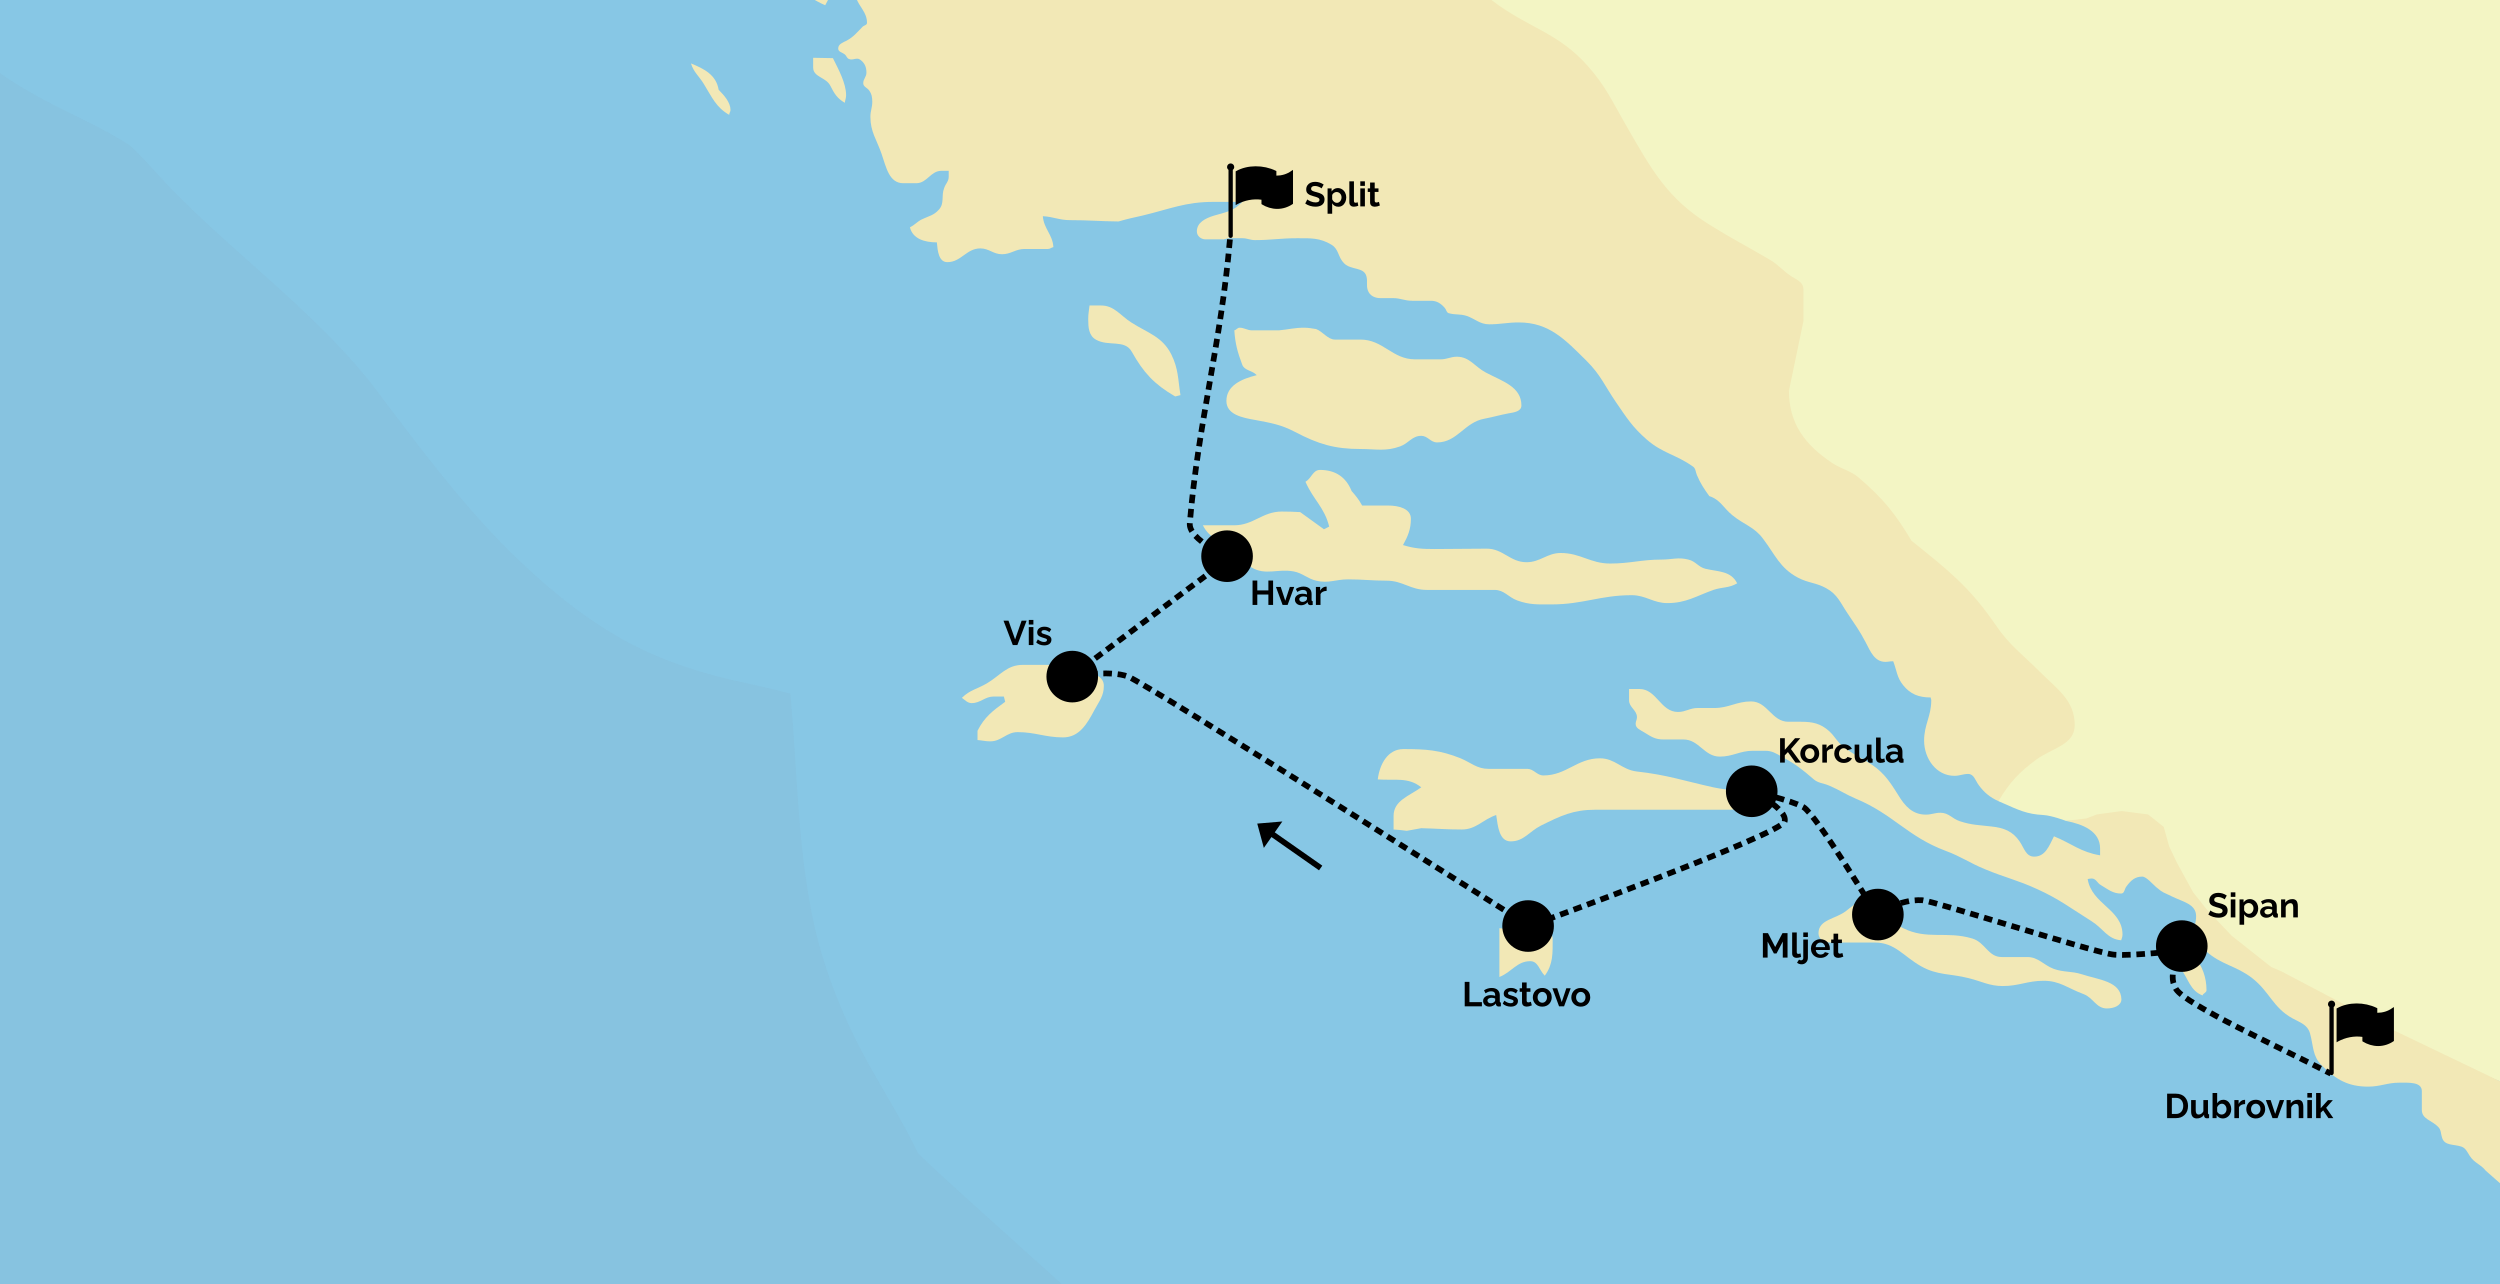 <?xml version="1.0" encoding="utf-8"?>
<svg xmlns="http://www.w3.org/2000/svg" width="872" height="448" viewBox="0 0 872 448" fill="none">
<rect x="0" y="0" width="872" height="448" fill="#808080" stroke="none"/>
<g clip-path="url(#clip0)">
<rect width="872" height="448" fill="white"/>
<path d="M-388 -301H873V517H-388V-301Z" fill="#87C7E5"/>
<path opacity="0.3" d="M320.148 402.078C315.157 391.697 308.985 381.907 303.337 371.789C294.735 356.415 287.709 339.464 283.9 322.184C278.121 295.772 278.121 268.703 275.692 241.962C268.797 240.057 261.639 238.677 254.678 237.034C240.954 233.815 227.361 229.019 215.147 221.857C201.489 213.907 189.012 203.395 177.783 192.291C159.725 174.355 144.621 153.724 129.255 133.422C116.45 117.457 101.084 103.922 85.85 90.322C77.838 83.226 69.893 76.064 62.341 68.508C56.562 62.792 51.375 56.419 45.465 50.835C36.928 45.25 27.538 41.111 18.41 36.446C5.146 29.679 -8.25 21.006 -17.706 9.377C-21.778 4.318 -26.374 -1.07 -29.526 -6.917C-33.007 -13.422 -35.633 -20.452 -38.194 -27.416C-40.69 -34.118 -42.594 -41.017 -44.236 -47.981C-47.191 -60.268 -49.489 -72.685 -53.626 -84.577C-55.333 -87.994 -57.238 -91.345 -59.405 -94.564C-68.467 -105.011 -79.105 -114.012 -89.02 -123.67C-94.668 -129.123 -100.052 -134.839 -104.912 -141.015C-110.756 -148.44 -115.944 -156.258 -121.394 -163.88C-129.208 -173.144 -138.007 -181.422 -146.15 -190.292C-159.94 -205.272 -171.826 -221.698 -176.357 -242C-180.1 -258.819 -180.428 -275.376 -178.195 -292.327C-177.801 -295.218 -177.407 -298.109 -176.948 -301H-388V517H446.451C445.794 514.766 320.87 404.246 320.148 402.078Z" fill="#88B9D3"/>
<path d="M698.636 280.135C698.439 280.069 697.062 279.453 697.062 279.453L672.89 222.52L363.526 -130.202L319.023 -301H873V377.613L790.618 343.584L742.873 286.377L720.607 286.324C720.607 286.324 715.775 284.471 712.689 284.274C706.976 284.011 703.89 282.435 698.636 280.135Z" fill="#F3F5C4"/>
<path d="M539.73 325.141C533.163 325.141 529.552 324.221 522.985 323.761V340.778C527.319 339.07 529.092 335.259 533.754 335.259C536.512 335.259 536.841 338.347 538.811 340.318C541.766 336.31 541.569 332.5 541.569 327.441C541.569 326.258 540.846 325.141 539.73 325.141Z" fill="#F2E8B6"/>
<path d="M497.638 205.76H521.278C524.692 205.76 526.005 208.257 529.223 209.44C533.557 211.016 536.446 210.819 541.174 210.819C552.206 210.819 558.182 207.6 569.148 207.6C574.073 207.6 576.634 210.359 581.559 210.359C588.126 210.359 591.541 207.928 597.648 205.76C600.734 204.709 603.032 205.169 605.922 203.461C603.755 199.124 599.486 199.453 594.89 198.402C592.394 197.81 591.475 195.774 588.914 195.182C585.368 194.262 583.201 195.182 579.524 195.182C572.497 195.182 568.623 196.562 561.597 196.562C554.702 196.562 551.287 192.883 544.392 192.883C539.598 192.883 537.3 196.102 532.441 196.102C526.728 196.102 524.298 191.371 518.585 191.371C511.493 191.371 507.553 191.503 500.461 191.503C496.127 191.503 493.435 191.371 489.364 190.123C491.071 187.035 492.122 184.604 492.122 180.925C492.122 177.377 487.788 176.326 484.176 176.326H475.114C473.998 174.289 472.947 172.975 471.437 171.267C469.467 166.339 465.724 163.908 460.405 163.908C457.909 163.908 457.515 166.799 455.348 168.047C458.106 174.355 461.981 176.983 463.622 183.684L461.784 184.604L453.51 178.625C451.014 178.494 449.635 178.428 447.074 178.428C440.311 178.428 437.224 183.224 430.461 183.224H419.56C421.99 188.021 425.864 188.612 430.132 191.503C433.022 193.474 433.547 196.233 436.568 197.942C441.493 200.833 445.63 198.27 451.277 199.321C454.363 199.913 456.005 201.818 459.091 202.541C463.36 203.592 465.855 202.081 470.189 202.081C475.442 202.081 478.463 202.541 483.716 202.541C489.232 202.541 491.99 205.76 497.638 205.76Z" fill="#F2E8B6"/>
<path d="M427.769 139.861C427.769 144.592 433.285 145.708 437.881 146.497C443.397 147.548 446.746 148.074 451.671 150.636C459.814 154.907 465.461 156.615 474.589 156.615C479.974 156.615 483.322 157.535 488.379 155.695C491.334 154.644 492.516 152.016 495.733 152.016C498.032 152.016 498.951 154.315 501.249 154.315C508.341 154.315 510.771 147.285 517.797 146.037C520.884 145.446 522.985 144.789 526.071 144.197C528.041 143.869 530.668 143.54 530.668 141.438C530.668 134.868 524.101 133.028 518.257 129.94C514.383 127.903 512.61 124.421 508.144 124.421C505.977 124.421 504.73 125.341 502.497 125.341H493.566C485.621 125.341 482.469 118.442 474.523 118.442H465.592C463.163 118.442 461.258 115.551 459.026 114.763C457.45 114.566 456.531 114.303 454.889 114.303C451.474 114.303 449.636 114.894 446.155 115.223H436.634C435.058 115.223 434.007 114.303 432.365 114.303C431.577 114.303 431.249 115.091 430.527 115.223C430.855 119.953 431.643 122.779 433.285 127.181C434.073 129.349 436.831 129.152 438.341 130.86C433.022 132.174 427.769 134.473 427.769 139.861Z" fill="#F2E8B6"/>
<path d="M570.922 269.097C565.668 268.506 563.37 264.498 558.051 264.498C550.04 264.498 546.362 270.477 538.351 270.477C536.053 270.477 535.002 268.177 532.704 268.177H519.176C515.171 268.177 513.069 266.009 509.458 264.498C502.234 261.607 497.441 261.279 489.495 261.279C484.11 261.279 481.221 266.469 480.564 271.857C486.54 272.317 491.137 270.937 495.733 274.616C491.465 277.704 486.08 279.215 486.08 284.603V289.333C487.919 289.465 488.838 289.53 490.677 289.793L495.733 288.873C501.249 289.005 504.336 289.333 509.852 289.333C514.908 289.333 517.075 285.917 521.869 284.274C522.46 288.282 522.919 293.473 526.925 293.473C531.522 293.473 533.36 290.056 537.497 287.954C544.392 284.537 548.726 282.435 556.409 282.435H603.426C606.775 282.435 608.614 280.923 611.832 280.135L612.291 278.295C607.235 275.339 603.361 275.864 597.582 274.616C587.207 272.316 581.494 270.28 570.922 269.097Z" fill="#F2E8B6"/>
<path d="M833.705 358.78L795.749 338.807L792.203 337.296L778.413 326.389L769.745 317.257L764.952 311.212L759.37 301.028L756.612 295.246L754.708 288.413L749.258 284.077L740.064 282.895L731.331 284.077L727.785 285.457L720.607 286.324C726.583 287.507 732.513 289.925 732.513 295.969V298.334C725.749 297.218 722.663 294.261 716.424 291.699C714.717 295.115 713.404 298.794 709.529 298.794C706.64 298.794 706.049 295.838 704.473 293.538C702.043 289.925 698.957 288.742 694.623 288.282C690.289 287.756 687.794 287.822 683.591 286.442C680.833 285.523 679.717 283.486 676.827 283.486C674.857 283.486 673.741 284.143 671.771 284.143C667.109 284.143 664.482 281.252 662.052 277.244C658.703 271.857 656.471 268.703 651.02 265.549C647.868 263.709 645.898 262.724 643.009 260.49C640.711 258.716 640.12 256.942 637.953 254.971C634.998 252.343 632.24 251.752 628.234 251.752H623.769C617.99 251.752 616.545 244.656 610.767 244.656C605.71 244.656 603.018 246.955 597.962 246.955H592.117C589.425 246.955 587.98 248.335 585.288 248.335C579.181 248.335 577.868 240.32 571.827 240.32H568.215V244.262C568.215 246.758 570.973 247.678 570.973 250.175C570.973 251.095 570.513 251.555 570.513 252.474C570.513 254.051 572.089 254.577 573.468 255.431C575.898 256.942 577.343 257.928 580.166 257.928H587.192C592.643 257.928 594.416 263.907 599.866 263.907C604.463 263.907 606.827 261.87 611.423 261.87H615.692C618.121 261.87 619.435 262.79 621.47 263.907C626.067 266.403 628.497 268.243 632.502 271.725C634.21 273.236 635.917 273.105 638.018 274.025C641.761 275.602 643.666 277.047 647.409 278.624C660.345 284.011 665.401 291.83 678.6 296.758C684.116 298.794 686.94 300.963 692.39 303.196C699.351 306.087 703.619 306.941 710.514 310.095C718.329 313.643 722.203 316.731 729.558 321.33C733.563 323.827 735.139 327.638 739.867 327.966C740.064 327.309 740.327 326.783 740.327 325.995C740.327 317.125 729.623 315.483 728.179 306.613C728.704 306.547 729.032 306.416 729.558 306.416C731.134 306.416 731.462 307.993 732.775 308.715C735.336 310.227 736.912 311.672 739.867 311.672C741.049 311.672 740.984 310.095 741.706 309.175C743.216 307.139 744.661 305.759 747.222 305.759C748.667 305.759 750.965 308.518 752.081 309.438C754.642 311.606 754.511 311.146 757.532 312.658C761.34 314.563 766.003 315.286 766.003 319.556C766.003 321.724 765.346 322.973 765.346 325.207C765.346 328.229 767.316 329.543 769.483 331.777C774.802 336.573 779.858 336.77 785.571 341.172C791.678 345.969 792.794 351.422 799.558 355.167C802.316 356.678 804.877 357.401 805.731 360.423C806.978 364.891 806.519 368.373 809.868 371.658C814.858 376.651 819.127 379.017 826.022 379.017C830.29 379.017 832.654 377.637 836.922 377.637C840.206 377.637 844.737 377.308 844.737 380.593V387.164C844.737 390.383 848.283 390.777 850.45 393.077C851.566 394.194 851.303 395.508 851.829 396.953C852.748 399.647 855.769 399.056 858.461 399.91C860.037 400.436 860.497 401.684 861.416 403.129C863.189 405.823 865.028 405.873 867.063 408.37L873 413.605V377.613L833.705 358.78Z" fill="#F2E8B6"/>
<path d="M426.587 83.555L428.425 83.094H433.416C435.058 83.094 436.043 83.752 437.75 83.752C443.397 83.752 446.615 83.094 452.328 83.094C457.122 83.094 460.405 82.897 464.476 85.394C467.037 86.971 466.643 89.665 468.81 91.833C471.306 94.33 475.771 93.016 476.625 96.432C477.084 98.206 476.493 99.454 477.084 101.228C477.741 103.134 479.514 103.988 481.484 103.988H485.949C488.51 103.988 489.889 104.908 492.516 104.908H499.083C501.184 104.908 502.563 105.827 503.942 107.404C504.533 108.061 504.467 108.981 505.321 109.244C507.685 109.901 509.195 109.441 511.494 110.164C514.58 111.215 516.156 113.12 519.439 113.12C523.445 113.12 525.743 112.463 529.749 112.463C540.387 112.463 545.903 118.442 553.52 125.998C558.314 130.794 559.759 134.605 563.633 140.255C567.376 145.709 569.412 148.994 574.402 153.33C579.918 158.126 584.581 158.521 590.491 162.725C591.476 163.382 591.41 164.565 591.87 165.682C593.117 168.639 594.365 170.478 596.204 173.041C600.078 174.289 601.063 177.114 604.215 179.677C608.286 183.027 611.898 183.75 614.984 187.955C619.252 193.605 620.828 198.139 627.132 201.49C630.744 203.395 633.436 203.198 636.982 205.169C640.988 207.337 641.973 210.359 644.534 214.105C647.029 217.85 648.605 219.952 650.707 223.96C652.48 227.376 653.859 230.859 657.667 230.859C658.718 230.859 659.309 230.596 660.36 230.661C661.607 233.881 661.607 236.246 663.774 238.94C666.335 242.159 669.29 243.276 673.427 243.276C673.427 243.67 673.624 243.868 673.624 244.262C673.624 249.846 671.129 252.737 671.129 258.322C671.129 264.629 675.397 270.608 681.701 270.608C683.606 270.608 684.656 269.951 686.495 269.951C688.531 269.951 688.99 272.251 690.172 273.828C692.142 276.522 694.107 278.073 697.062 279.453C700.936 272.883 704.291 269.36 710.332 264.892C715.848 260.884 723.662 259.833 723.662 252.934C723.662 244.196 717.49 240.32 711.251 234.078C705.144 227.968 700.942 225.142 696.082 217.981C686.889 204.578 679.337 198.73 666.729 188.612C661.082 179.085 656.748 173.829 648.343 166.602C645.388 164.105 642.498 163.711 639.149 161.543C629.628 155.235 623.98 147.745 623.98 136.313L629.037 112.003V100.9C629.037 98.469 626.87 97.68 624.9 96.432C621.813 94.395 620.303 92.293 617.086 90.453C609.074 85.723 604.215 83.357 596.466 78.495C581.429 69.231 576.044 59.113 567.113 43.608C562.32 35.329 560.087 30.073 553.783 22.977C543.342 11.151 532.901 9.771 520.293 0.047C510.574 -7.509 506.766 -13.947 500.133 -24.263C495.996 -30.702 495.208 -35.301 490.48 -41.28C480.63 -53.697 471.109 -56.457 460.668 -68.349C455.611 -74.196 451.146 -75.839 445.039 -80.307C442.544 -82.146 441.624 -84.577 438.604 -85.826C422.647 -92.593 423.369 -108.296 409.711 -118.874C404.786 -122.685 401.568 -125.181 395.461 -126.232C387.318 -127.612 377.074 -129.189 377.074 -137.599C377.074 -142.527 376.746 -145.155 377.534 -150.082V-154.353C377.534 -162.828 382.131 -167.296 382.131 -175.837C382.131 -189.963 374.645 -196.599 370.639 -210.265C369.129 -215.653 369.588 -219.135 367.881 -224.523C366.83 -227.611 364.335 -228.531 362.825 -231.421C358.688 -239.437 358.359 -245.088 356.849 -253.892C355.93 -259.608 353.434 -262.499 350.873 -267.689C347.327 -274.916 346.277 -279.713 342.599 -286.94C340.17 -291.67 339.973 -296.007 335.245 -298.438C329.86 -301.197 325.592 -299.357 319.616 -300.737L319.024 -301H82.494C82.823 -299.555 82.297 -299.555 82.888 -297.978C84.07 -294.627 86.04 -293.379 88.141 -290.619C90.046 -288.122 90.571 -286.348 92.475 -283.983C96.875 -278.53 100.027 -276.033 103.967 -270.186C105.083 -268.543 104.952 -266.704 106.725 -265.849C108.695 -264.864 110.271 -265.915 112.241 -264.93C113.357 -264.404 113.029 -263.09 113.62 -261.973C114.736 -259.805 115.393 -258.622 116.378 -256.454C119.793 -249.095 123.076 -245.613 127.147 -238.517C127.147 -234.641 129.052 -232.604 131.022 -229.319C132.795 -226.362 133.386 -224.457 135.159 -221.5C137.588 -217.624 138.705 -214.996 142.054 -211.842C143.367 -210.66 144.943 -211.317 146.65 -210.725C147.898 -210.265 148.029 -209.017 148.489 -207.769C150.065 -203.695 153.611 -202.841 155.844 -199.03C158.076 -195.22 158.799 -192.592 162.016 -189.635C163.33 -188.452 163.789 -187.204 165.234 -186.218C167.138 -184.839 169.108 -185.43 171.21 -184.379C172.851 -183.59 172.654 -181.291 174.427 -180.699C175.675 -180.305 176.594 -180.24 177.973 -180.24C181.454 -180.24 183.358 -181.356 186.838 -181.356H192.486C193.996 -181.356 194.39 -179.911 195.506 -179.057C197.805 -177.349 198.264 -175.443 200.563 -173.801C203.452 -171.764 205.553 -170.647 206.998 -167.362C208.114 -164.865 208.114 -163.223 209.493 -160.923C211.726 -157.112 215.929 -158.426 220.263 -157.967C223.283 -157.638 224.268 -154.879 225.319 -151.988C225.647 -150.936 226.435 -150.411 226.435 -149.294V-147.191C224.006 -146.6 220.722 -146.929 220.722 -144.432C220.722 -143.184 221.839 -142.658 222.561 -141.672C224.991 -138.519 228.405 -138.256 230.113 -134.774C231.886 -131.16 231.689 -128.532 231.689 -124.458C231.689 -121.962 228.208 -122.422 225.713 -122.159C225.056 -125.575 225.516 -128.466 222.758 -130.437C220.788 -127.809 218.227 -127.021 214.878 -127.021H212.383C212.317 -128.006 212.186 -128.532 212.186 -129.518C212.186 -134.051 215.535 -136.088 215.535 -140.621V-147.914C210.938 -147.914 208.311 -149.228 204.174 -151.134C200.234 -152.973 198.527 -156.39 194.062 -156.39C192.354 -156.39 191.435 -155.47 189.728 -155.47C186.313 -155.47 185.394 -158.492 182.833 -160.726C178.564 -164.537 174.821 -165.982 172.063 -171.041C169.896 -175.049 166.876 -176.232 163.133 -178.86C160.112 -180.962 158.799 -182.999 155.121 -183.919L154.924 -182.999C158.667 -178.794 160.243 -175.772 162.016 -170.384C160.178 -169.661 158.602 -168.479 158.602 -166.508C158.602 -165.128 159.915 -164.734 160.44 -163.551C162.016 -160.2 161.557 -157.901 161.557 -154.287C161.557 -152.71 161.031 -150.936 159.521 -150.936C157.682 -150.936 157.879 -153.433 156.763 -154.813C155.384 -156.652 153.874 -157.178 151.969 -158.492C148.817 -160.66 147.176 -162.828 143.367 -163.091C143.695 -158.492 143.17 -155.995 143.367 -151.396H141.266C139.164 -151.396 138.508 -153.367 137.326 -155.076C135.421 -157.704 133.714 -159.872 130.431 -159.872C129.708 -159.872 129.052 -159.215 129.052 -158.492C129.052 -156.455 130.89 -155.733 131.547 -153.893C132.138 -152.316 132.138 -150.936 133.386 -149.754C134.305 -148.965 135.224 -148.243 135.224 -146.994C135.224 -145.352 134.568 -144.432 134.568 -142.724C134.568 -136.81 138.376 -133.985 142.579 -129.78C145.534 -126.824 146.585 -124.59 149.934 -121.962C157.551 -116.049 161.031 -111.515 165.759 -103.105C171.538 -92.79 173.639 -85.3 183.227 -78.336C187.035 -75.576 187.561 -72.685 191.96 -70.517C194.915 -66.641 195.638 -63.75 198.855 -59.939C200.957 -57.442 203.058 -56.917 205.75 -55.143C209.493 -52.646 210.61 -50.018 213.762 -46.864C216.06 -44.565 217.899 -43.842 220.394 -41.805C223.349 -39.506 225.45 -38.914 228.865 -37.206C232.674 -35.301 234.315 -33.33 238.255 -31.95C245.479 -29.322 252.111 -28.862 255 -21.832C250.732 -21.175 244.691 -22.423 244.691 -18.152C244.691 -15.919 248.039 -16.707 250.206 -16.313C253.621 -15.656 256.051 -14.604 258.021 -11.714C260.122 -8.626 262.223 -7.18 265.572 -5.538C267.871 -4.421 268.79 -2.318 271.351 -2.318H277.195C281.595 -2.318 283.762 0.178 287.833 1.821C290.329 -2.515 290.788 -5.669 290.788 -10.662C290.788 -17.035 289.147 -20.846 294.006 -12.174C294.86 -10.597 295.582 -8.823 297.421 -8.757C297.421 -5.735 297.552 -3.829 298.537 -0.939C299.785 2.609 302.411 4.252 302.411 7.997C302.411 8.785 301.295 8.851 300.835 9.377C298.8 11.414 297.815 12.793 295.319 14.173C294.006 14.83 292.364 15.356 292.364 16.933C292.364 18.115 293.743 18.247 294.663 18.969C295.254 19.429 295.319 20.218 296.042 20.546C297.421 21.203 298.668 19.955 299.916 20.743C301.558 21.86 302.214 23.306 302.214 25.342C302.214 26.854 301.098 27.511 301.098 29.022C301.098 30.27 302.477 30.599 303.134 31.518C304.053 32.767 304.25 33.949 304.25 35.526C304.25 37.563 303.593 38.68 303.593 40.717C303.593 45.973 305.76 48.667 307.468 53.594C309.109 58.325 310.094 63.91 315.085 63.91H319.55C323.425 63.91 324.541 59.573 328.415 59.573H330.911V61.676C330.911 63.252 329.86 64.041 329.335 65.552C328.218 68.377 329.532 70.874 327.496 73.108C325.723 75.145 323.95 75.342 321.52 76.524C319.813 77.379 319.222 78.364 317.383 79.284C318.368 83.357 322.571 84.54 326.774 84.54C327.036 87.562 327.43 91.439 330.451 91.439C335.245 91.439 337.083 86.642 341.943 86.642C344.963 86.642 346.474 88.679 349.494 88.679C352.646 88.679 354.222 86.84 357.374 86.84H365.517C366.305 86.84 366.633 86.38 367.421 86.183C367.159 81.781 364.072 79.809 363.744 75.407C367.487 75.605 369.457 76.787 373.2 76.787C379.767 76.787 383.51 77.181 390.142 77.247C393.294 76.327 395.198 75.933 398.416 75.21C408.069 72.911 413.388 70.414 423.238 70.414H433.285C430.527 73.568 427.506 74.028 423.435 75.21C420.48 76.13 417.459 77.576 417.459 80.729C417.459 82.306 418.904 83.489 420.48 83.489H426.587V83.555Z" fill="#F2E8B6"/>
<path d="M754.919 327.44C755.248 331.908 757.677 334.011 760.435 337.559C763.325 341.369 763.85 345.509 768.25 347.217C768.447 346.428 769.629 346.297 769.629 345.377C769.629 336.376 763.653 329.609 754.919 327.44Z" fill="#F2E8B6"/>
<path d="M726.026 339.792C722.48 338.676 719.919 339.201 716.373 337.953C712.696 336.573 710.989 333.814 707.114 333.814H698.184C693.456 333.814 692.471 328.755 688.005 327.375C678.943 324.615 672.18 327.966 663.709 323.696C660.754 322.184 660.819 319.228 658.652 316.797C656.617 314.497 654.318 313.577 652.217 311.278C648.999 313.709 647.029 315.286 643.943 317.717C640.266 320.608 634.29 320.673 634.29 325.535C634.29 327.506 636.129 328.755 638.099 328.755H653.924C661.016 328.755 663.906 333.551 670.078 337.033C675.791 340.252 680.191 339.53 686.626 341.172C691.223 342.289 693.85 343.932 698.578 343.932C704.225 343.932 707.18 342.092 712.827 342.092C718.475 342.092 721.298 344.72 726.617 346.691C730.163 347.94 731.083 351.75 734.891 351.75C737.19 351.75 739.948 350.83 739.948 348.531C739.751 342.223 732.002 341.764 726.026 339.792Z" fill="#F2E8B6"/>
<path d="M283.63 20.152V23.568C283.63 26.919 288.096 26.919 289.606 29.876C290.985 32.635 292.036 34.343 294.663 35.854C294.794 34.803 295.122 34.278 295.122 33.226C295.122 28.956 292.364 24.028 290.525 20.283L283.63 20.152Z" fill="#F2E8B6"/>
<path d="M378.847 234.669C376.22 234.669 374.579 235.589 372.215 236.509L369.457 232.37L368.078 231.91H356.718C351.202 231.91 348.903 235.589 344.241 238.348C340.892 240.32 338.265 240.648 335.507 243.408C336.624 244.196 337.477 245.247 338.922 245.247C342.008 245.247 343.519 242.948 346.605 242.948H350.151L350.611 244.787C346.342 247.875 343.387 250.043 340.958 254.905V258.125C342.665 258.256 343.716 258.585 345.423 258.585C349.297 258.585 351.07 255.365 354.945 255.365C361.117 255.365 364.597 257.205 370.77 257.205C376.483 257.205 379.175 252.474 381.802 247.547C383.378 244.59 385.02 242.751 385.02 239.268C385.085 236.246 381.868 234.669 378.847 234.669Z" fill="#F2E8B6"/>
<path d="M394.673 112.529C390.798 110.098 388.697 106.55 384.035 106.55H380.029C379.832 108.39 379.569 109.441 379.569 111.281C379.569 114.237 379.766 117.128 382.327 118.508C386.661 120.939 392.309 118.311 394.738 122.647C398.875 130.006 402.553 134.013 409.907 138.284L411.746 137.824C410.827 132.108 411.089 128.757 408.528 123.567C405.376 117.391 400.451 116.208 394.673 112.529Z" fill="#F2E8B6"/>
<path d="M241.013 22.123C241.932 25.211 243.902 26.591 245.609 29.482C248.367 33.949 249.746 37.431 254.343 40.059C254.343 39.403 254.803 39.008 254.803 38.351C254.803 35.723 252.504 33.161 250.666 31.321C249.812 26.131 245.675 24.028 241.013 22.123Z" fill="#F2E8B6"/>
<path fill-rule="evenodd" clip-rule="evenodd" d="M430 59.25C430.304 59.022 430.5 58.659 430.5 58.25C430.5 57.56 429.94 57 429.25 57C428.56 57 428 57.56 428 58.25C428 58.659 428.196 59.022 428.5 59.25V82.25C428.5 82.664 428.836 83 429.25 83C429.664 83 430 82.664 430 82.25V59.25ZM450.5 59.563C448.9 60.763 447 61.263 445.2 61.263V59.663L445 59.563C440.7 57.463 435.1 57.463 431.2 59.663L431 59.763V71.563L431.5 71.263C434.1 69.863 437.1 69.263 440 69.663V71.163L440.1 71.263C441.7 72.263 443.6 72.863 445.5 72.863C447.4 72.863 449.3 72.263 450.9 71.163L451 71.063V59.263L450.5 59.563Z" fill="black"/>
<path d="M460.965 65.713C460.82 65.553 460.516 65.373 460.051 65.174C459.586 64.971 459.127 64.869 458.674 64.869C458.229 64.869 457.891 64.953 457.66 65.121C457.43 65.285 457.314 65.522 457.314 65.83C457.314 65.916 457.322 65.996 457.338 66.07C457.357 66.141 457.391 66.207 457.438 66.269C457.488 66.332 457.537 66.387 457.584 66.434C457.635 66.481 457.709 66.527 457.807 66.574C457.908 66.621 457.998 66.662 458.076 66.697C458.154 66.728 458.268 66.768 458.416 66.814C458.568 66.857 458.697 66.894 458.803 66.926C458.908 66.953 459.061 66.992 459.26 67.043C459.623 67.137 459.934 67.231 460.191 67.324C460.453 67.414 460.703 67.529 460.941 67.67C461.184 67.807 461.377 67.961 461.521 68.133C461.666 68.301 461.781 68.506 461.867 68.748C461.953 68.986 461.996 69.258 461.996 69.562C461.996 70.004 461.91 70.393 461.738 70.728C461.57 71.061 461.336 71.324 461.035 71.519C460.738 71.715 460.406 71.859 460.039 71.953C459.672 72.047 459.271 72.094 458.838 72.094C458.201 72.094 457.568 71.998 456.939 71.807C456.314 71.611 455.756 71.34 455.264 70.992L455.996 69.562C456.199 69.766 456.584 69.99 457.15 70.236C457.721 70.482 458.291 70.606 458.861 70.606C459.311 70.606 459.65 70.531 459.881 70.383C460.115 70.231 460.232 70.014 460.232 69.732C460.232 69.557 460.191 69.408 460.109 69.287C460.031 69.162 459.879 69.047 459.652 68.941C459.43 68.836 459.234 68.756 459.066 68.701C458.898 68.647 458.613 68.564 458.211 68.455C458.184 68.447 458.162 68.441 458.146 68.438C458.131 68.434 458.111 68.428 458.088 68.42C458.064 68.412 458.043 68.406 458.023 68.402C457.598 68.281 457.242 68.158 456.957 68.033C456.672 67.904 456.424 67.75 456.213 67.57C456.002 67.391 455.848 67.182 455.75 66.943C455.656 66.701 455.609 66.418 455.609 66.094C455.609 65.531 455.75 65.045 456.031 64.635C456.312 64.225 456.684 63.92 457.145 63.721C457.609 63.522 458.135 63.422 458.721 63.422C459.775 63.422 460.768 63.736 461.697 64.365L460.965 65.713ZM464.662 70.898V74.555H463.057V65.713H464.463V66.791C464.701 66.416 465.006 66.125 465.377 65.918C465.748 65.707 466.166 65.602 466.631 65.602C467.182 65.602 467.684 65.748 468.137 66.041C468.59 66.334 468.941 66.728 469.191 67.225C469.445 67.717 469.572 68.256 469.572 68.842C469.572 69.447 469.455 70 469.221 70.5C468.986 71 468.658 71.394 468.236 71.684C467.814 71.973 467.344 72.117 466.824 72.117C466.344 72.117 465.916 72.01 465.541 71.795C465.17 71.58 464.877 71.281 464.662 70.898ZM467.926 68.842C467.926 68.314 467.76 67.871 467.428 67.512C467.096 67.152 466.682 66.973 466.186 66.973C465.873 66.973 465.566 67.074 465.266 67.277C464.969 67.477 464.768 67.727 464.662 68.027V69.504C464.807 69.863 465.029 70.162 465.33 70.4C465.631 70.635 465.949 70.752 466.285 70.752C466.758 70.752 467.148 70.562 467.457 70.184C467.77 69.805 467.926 69.357 467.926 68.842ZM470.65 63.24H472.256V69.984C472.256 70.262 472.301 70.453 472.391 70.559C472.48 70.664 472.615 70.717 472.795 70.717C473.053 70.717 473.305 70.66 473.551 70.547L473.768 71.772C473.557 71.869 473.309 71.947 473.023 72.006C472.738 72.064 472.475 72.094 472.232 72.094C471.732 72.094 471.344 71.959 471.066 71.689C470.789 71.42 470.65 71.039 470.65 70.547V63.24ZM474.471 64.834V63.24H476.076V64.834H474.471ZM474.471 72V65.713H476.076V72H474.471ZM481.297 71.678C480.656 71.963 480.064 72.106 479.521 72.106C479.291 72.106 479.08 72.076 478.889 72.018C478.697 71.959 478.525 71.871 478.373 71.754C478.221 71.633 478.102 71.471 478.016 71.268C477.93 71.064 477.887 70.828 477.887 70.559V66.949H477.061V65.713H477.887V63.674H479.498V65.713H480.816V66.949H479.498V70.019C479.51 70.43 479.709 70.635 480.096 70.635C480.322 70.635 480.615 70.559 480.975 70.406L481.297 71.678Z" fill="black"/>
<circle cx="374" cy="236" r="9" fill="black"/>
<path d="M351.764 216.48L354.066 223.031L356.346 216.48H358.086L354.857 225H353.264L350.023 216.48H351.764ZM358.842 217.834V216.24H360.447V217.834H358.842ZM358.842 225V218.713H360.447V225H358.842ZM364.215 225.117C363.672 225.117 363.156 225.027 362.668 224.848C362.18 224.668 361.764 224.41 361.42 224.074L361.994 223.031C362.744 223.625 363.465 223.922 364.156 223.922C364.473 223.922 364.723 223.865 364.906 223.752C365.094 223.635 365.188 223.467 365.188 223.248C365.188 223.197 365.182 223.152 365.17 223.113C365.162 223.07 365.143 223.031 365.111 222.996C365.084 222.957 365.059 222.924 365.035 222.896C365.012 222.869 364.971 222.842 364.912 222.814C364.854 222.783 364.805 222.76 364.766 222.744C364.727 222.725 364.664 222.701 364.578 222.674C364.492 222.643 364.424 222.621 364.373 222.609C364.326 222.594 364.246 222.57 364.133 222.539C364.02 222.504 363.932 222.477 363.869 222.457C363.561 222.359 363.307 222.271 363.107 222.193C362.912 222.115 362.721 222.023 362.533 221.918C362.346 221.812 362.201 221.701 362.1 221.584C361.998 221.467 361.916 221.328 361.854 221.168C361.795 221.008 361.766 220.824 361.766 220.617C361.766 220 361.998 219.508 362.463 219.141C362.928 218.773 363.545 218.59 364.314 218.59C365.256 218.59 366.043 218.887 366.676 219.48L366.025 220.5C365.4 220.02 364.805 219.779 364.238 219.779C363.957 219.779 363.725 219.83 363.541 219.932C363.357 220.033 363.266 220.199 363.266 220.43C363.266 220.637 363.348 220.791 363.512 220.893C363.676 220.99 363.975 221.1 364.408 221.221C364.756 221.322 365.031 221.41 365.234 221.484C365.438 221.555 365.646 221.645 365.861 221.754C366.08 221.863 366.244 221.979 366.354 222.1C366.467 222.217 366.559 222.361 366.629 222.533C366.699 222.705 366.734 222.904 366.734 223.131C366.734 223.748 366.506 224.234 366.049 224.59C365.596 224.941 364.984 225.117 364.215 225.117Z" fill="black"/>
<circle cx="611" cy="276" r="9" fill="black"/>
<path d="M620.891 266V257.492H622.543V261.535L626.117 257.48H627.945L624.682 261.26L628.15 266H626.275L623.621 262.326L622.543 263.457V266H620.891ZM627.951 262.865C627.951 262.428 628.029 262.012 628.186 261.617C628.342 261.223 628.559 260.877 628.836 260.58C629.113 260.279 629.461 260.041 629.879 259.865C630.301 259.689 630.76 259.602 631.256 259.602C631.916 259.602 632.498 259.754 633.002 260.059C633.51 260.359 633.893 260.756 634.15 261.248C634.412 261.736 634.543 262.275 634.543 262.865C634.543 263.299 634.467 263.713 634.314 264.107C634.162 264.498 633.947 264.844 633.67 265.145C633.396 265.441 633.051 265.678 632.633 265.854C632.215 266.029 631.756 266.117 631.256 266.117C630.854 266.117 630.477 266.061 630.125 265.947C629.773 265.83 629.467 265.67 629.205 265.467C628.943 265.264 628.717 265.027 628.525 264.758C628.334 264.484 628.189 264.188 628.092 263.867C627.998 263.543 627.951 263.209 627.951 262.865ZM631.256 264.752C631.721 264.752 632.109 264.572 632.422 264.213C632.738 263.854 632.896 263.4 632.896 262.854C632.896 262.311 632.738 261.861 632.422 261.506C632.109 261.15 631.721 260.973 631.256 260.973C630.791 260.973 630.4 261.152 630.084 261.512C629.768 261.871 629.609 262.322 629.609 262.865C629.609 263.412 629.766 263.863 630.078 264.219C630.395 264.574 630.787 264.752 631.256 264.752ZM639.371 261.102C638.871 261.109 638.43 261.207 638.047 261.395C637.668 261.582 637.396 261.85 637.232 262.197V266H635.627V259.713H637.104V261.055C637.326 260.629 637.609 260.289 637.953 260.035C638.301 259.781 638.666 259.646 639.049 259.631C639.217 259.631 639.324 259.635 639.371 259.643V261.102ZM643.115 266.117C642.619 266.117 642.16 266.029 641.738 265.854C641.316 265.674 640.965 265.436 640.684 265.139C640.402 264.838 640.182 264.49 640.021 264.096C639.865 263.701 639.787 263.287 639.787 262.854C639.787 262.264 639.918 261.725 640.18 261.236C640.445 260.748 640.832 260.354 641.34 260.053C641.852 259.752 642.439 259.602 643.104 259.602C643.768 259.602 644.346 259.746 644.838 260.035C645.33 260.324 645.699 260.717 645.945 261.213L644.375 261.693C644.242 261.467 644.062 261.291 643.836 261.166C643.609 261.037 643.361 260.973 643.092 260.973C642.623 260.973 642.23 261.148 641.914 261.5C641.602 261.852 641.445 262.303 641.445 262.854C641.445 263.396 641.605 263.85 641.926 264.213C642.246 264.572 642.635 264.752 643.092 264.752C643.377 264.752 643.641 264.682 643.883 264.541C644.129 264.4 644.301 264.223 644.398 264.008L645.969 264.488C645.746 264.977 645.383 265.371 644.879 265.672C644.375 265.969 643.787 266.117 643.115 266.117ZM646.9 263.65V259.713H648.506V263.299C648.506 264.268 648.854 264.752 649.549 264.752C649.873 264.752 650.18 264.654 650.469 264.459C650.758 264.264 650.992 263.98 651.172 263.609V259.713H652.777V264.201C652.777 264.373 652.807 264.496 652.865 264.57C652.924 264.641 653.023 264.682 653.164 264.693V266C652.906 266.047 652.674 266.07 652.467 266.07C652.178 266.07 651.941 266.006 651.758 265.877C651.578 265.744 651.475 265.561 651.447 265.326L651.412 264.822C651.135 265.248 650.777 265.57 650.34 265.789C649.902 266.008 649.416 266.117 648.881 266.117C648.232 266.117 647.74 265.908 647.404 265.49C647.068 265.072 646.9 264.459 646.9 263.65ZM654.365 257.24H655.971V263.984C655.971 264.262 656.016 264.453 656.105 264.559C656.195 264.664 656.33 264.717 656.51 264.717C656.768 264.717 657.02 264.66 657.266 264.547L657.482 265.771C657.271 265.869 657.023 265.947 656.738 266.006C656.453 266.064 656.189 266.094 655.947 266.094C655.447 266.094 655.059 265.959 654.781 265.689C654.504 265.42 654.365 265.039 654.365 264.547V257.24ZM657.752 264.143C657.752 263.533 658.002 263.041 658.502 262.666C659.002 262.287 659.652 262.098 660.453 262.098C661.055 262.098 661.559 262.182 661.965 262.35V262.016C661.965 261.613 661.846 261.305 661.607 261.09C661.373 260.875 661.023 260.768 660.559 260.768C660.223 260.768 659.902 260.826 659.598 260.943C659.293 261.057 658.959 261.234 658.596 261.477L658.074 260.422C658.914 259.875 659.799 259.602 660.729 259.602C661.627 259.602 662.324 259.826 662.82 260.275C663.32 260.725 663.57 261.365 663.57 262.197V264.201C663.57 264.373 663.6 264.496 663.658 264.57C663.717 264.641 663.816 264.682 663.957 264.693V266C663.688 266.055 663.459 266.082 663.271 266.082C662.963 266.082 662.723 266.016 662.551 265.883C662.383 265.746 662.279 265.564 662.24 265.338L662.205 265.016C661.936 265.363 661.596 265.635 661.186 265.83C660.779 266.021 660.363 266.117 659.938 266.117C659.309 266.117 658.787 265.93 658.373 265.555C657.959 265.18 657.752 264.709 657.752 264.143ZM661.666 264.465C661.865 264.266 661.965 264.082 661.965 263.914V263.275C661.555 263.107 661.135 263.023 660.705 263.023C660.283 263.023 659.939 263.115 659.674 263.299C659.408 263.479 659.275 263.715 659.275 264.008C659.275 264.262 659.377 264.482 659.58 264.67C659.783 264.854 660.055 264.945 660.395 264.945C660.633 264.945 660.865 264.902 661.092 264.816C661.322 264.727 661.514 264.609 661.666 264.465Z" fill="black"/>
<circle cx="761" cy="330" r="9" fill="black"/>
<path d="M775.965 313.713C775.82 313.553 775.516 313.373 775.051 313.174C774.586 312.971 774.127 312.869 773.674 312.869C773.229 312.869 772.891 312.953 772.66 313.121C772.43 313.285 772.314 313.521 772.314 313.83C772.314 313.916 772.322 313.996 772.338 314.07C772.357 314.141 772.391 314.207 772.438 314.27C772.488 314.332 772.537 314.387 772.584 314.434C772.635 314.48 772.709 314.527 772.807 314.574C772.908 314.621 772.998 314.662 773.076 314.697C773.154 314.729 773.268 314.768 773.416 314.814C773.568 314.857 773.697 314.895 773.803 314.926C773.908 314.953 774.061 314.992 774.26 315.043C774.623 315.137 774.934 315.23 775.191 315.324C775.453 315.414 775.703 315.529 775.941 315.67C776.184 315.807 776.377 315.961 776.521 316.133C776.666 316.301 776.781 316.506 776.867 316.748C776.953 316.986 776.996 317.258 776.996 317.562C776.996 318.004 776.91 318.393 776.738 318.729C776.57 319.061 776.336 319.324 776.035 319.52C775.738 319.715 775.406 319.859 775.039 319.953C774.672 320.047 774.271 320.094 773.838 320.094C773.201 320.094 772.568 319.998 771.939 319.807C771.314 319.611 770.756 319.34 770.264 318.992L770.996 317.562C771.199 317.766 771.584 317.99 772.15 318.236C772.721 318.482 773.291 318.605 773.861 318.605C774.311 318.605 774.65 318.531 774.881 318.383C775.115 318.23 775.232 318.014 775.232 317.732C775.232 317.557 775.191 317.408 775.109 317.287C775.031 317.162 774.879 317.047 774.652 316.941C774.43 316.836 774.234 316.756 774.066 316.701C773.898 316.646 773.613 316.564 773.211 316.455C773.184 316.447 773.162 316.441 773.146 316.438C773.131 316.434 773.111 316.428 773.088 316.42C773.064 316.412 773.043 316.406 773.023 316.402C772.598 316.281 772.242 316.158 771.957 316.033C771.672 315.904 771.424 315.75 771.213 315.57C771.002 315.391 770.848 315.182 770.75 314.943C770.656 314.701 770.609 314.418 770.609 314.094C770.609 313.531 770.75 313.045 771.031 312.635C771.312 312.225 771.684 311.92 772.145 311.721C772.609 311.521 773.135 311.422 773.721 311.422C774.775 311.422 775.768 311.736 776.697 312.365L775.965 313.713ZM778.092 312.834V311.24H779.697V312.834H778.092ZM778.092 320V313.713H779.697V320H778.092ZM782.756 318.898V322.555H781.15V313.713H782.557V314.791C782.795 314.416 783.1 314.125 783.471 313.918C783.842 313.707 784.26 313.602 784.725 313.602C785.275 313.602 785.777 313.748 786.23 314.041C786.684 314.334 787.035 314.729 787.285 315.225C787.539 315.717 787.666 316.256 787.666 316.842C787.666 317.447 787.549 318 787.314 318.5C787.08 319 786.752 319.395 786.33 319.684C785.908 319.973 785.438 320.117 784.918 320.117C784.438 320.117 784.01 320.01 783.635 319.795C783.264 319.58 782.971 319.281 782.756 318.898ZM786.02 316.842C786.02 316.314 785.854 315.871 785.521 315.512C785.189 315.152 784.775 314.973 784.279 314.973C783.967 314.973 783.66 315.074 783.359 315.277C783.062 315.477 782.861 315.727 782.756 316.027V317.504C782.9 317.863 783.123 318.162 783.424 318.4C783.725 318.635 784.043 318.752 784.379 318.752C784.852 318.752 785.242 318.562 785.551 318.184C785.863 317.805 786.02 317.357 786.02 316.842ZM788.322 318.143C788.322 317.533 788.572 317.041 789.072 316.666C789.572 316.287 790.223 316.098 791.023 316.098C791.625 316.098 792.129 316.182 792.535 316.35V316.016C792.535 315.613 792.416 315.305 792.178 315.09C791.943 314.875 791.594 314.768 791.129 314.768C790.793 314.768 790.473 314.826 790.168 314.943C789.863 315.057 789.529 315.234 789.166 315.477L788.645 314.422C789.484 313.875 790.369 313.602 791.299 313.602C792.197 313.602 792.895 313.826 793.391 314.275C793.891 314.725 794.141 315.365 794.141 316.197V318.201C794.141 318.373 794.17 318.496 794.229 318.57C794.287 318.641 794.387 318.682 794.527 318.693V320C794.258 320.055 794.029 320.082 793.842 320.082C793.533 320.082 793.293 320.016 793.121 319.883C792.953 319.746 792.85 319.564 792.811 319.338L792.775 319.016C792.506 319.363 792.166 319.635 791.756 319.83C791.35 320.021 790.934 320.117 790.508 320.117C789.879 320.117 789.357 319.93 788.943 319.555C788.529 319.18 788.322 318.709 788.322 318.143ZM792.236 318.465C792.436 318.266 792.535 318.082 792.535 317.914V317.275C792.125 317.107 791.705 317.023 791.275 317.023C790.854 317.023 790.51 317.115 790.244 317.299C789.979 317.479 789.846 317.715 789.846 318.008C789.846 318.262 789.947 318.482 790.15 318.67C790.354 318.854 790.625 318.945 790.965 318.945C791.203 318.945 791.436 318.902 791.662 318.816C791.893 318.727 792.084 318.609 792.236 318.465ZM801.488 320H799.883V316.473C799.883 315.504 799.551 315.02 798.887 315.02C798.555 315.02 798.229 315.145 797.908 315.395C797.588 315.645 797.369 315.955 797.252 316.326V320H795.646V313.713H797.1V314.879C797.334 314.48 797.672 314.168 798.113 313.941C798.559 313.715 799.053 313.602 799.596 313.602C799.9 313.602 800.166 313.65 800.393 313.748C800.623 313.842 800.807 313.965 800.943 314.117C801.08 314.27 801.189 314.457 801.271 314.68C801.357 314.902 801.414 315.125 801.441 315.348C801.473 315.566 801.488 315.809 801.488 316.074V320Z" fill="black"/>
<circle cx="533" cy="323" r="9" fill="black"/>
<path d="M510.891 351V342.48H512.543V349.547H516.891V351H510.891ZM517.307 349.143C517.307 348.533 517.557 348.041 518.057 347.666C518.557 347.287 519.207 347.098 520.008 347.098C520.609 347.098 521.113 347.182 521.52 347.35V347.016C521.52 346.613 521.4 346.305 521.162 346.09C520.928 345.875 520.578 345.768 520.113 345.768C519.777 345.768 519.457 345.826 519.152 345.943C518.848 346.057 518.514 346.234 518.15 346.477L517.629 345.422C518.469 344.875 519.354 344.602 520.283 344.602C521.182 344.602 521.879 344.826 522.375 345.275C522.875 345.725 523.125 346.365 523.125 347.197V349.201C523.125 349.373 523.154 349.496 523.213 349.57C523.271 349.641 523.371 349.682 523.512 349.693V351C523.242 351.055 523.014 351.082 522.826 351.082C522.518 351.082 522.277 351.016 522.105 350.883C521.938 350.746 521.834 350.564 521.795 350.338L521.76 350.016C521.49 350.363 521.15 350.635 520.74 350.83C520.334 351.021 519.918 351.117 519.492 351.117C518.863 351.117 518.342 350.93 517.928 350.555C517.514 350.18 517.307 349.709 517.307 349.143ZM521.221 349.465C521.42 349.266 521.52 349.082 521.52 348.914V348.275C521.109 348.107 520.689 348.023 520.26 348.023C519.838 348.023 519.494 348.115 519.229 348.299C518.963 348.479 518.83 348.715 518.83 349.008C518.83 349.262 518.932 349.482 519.135 349.67C519.338 349.854 519.609 349.945 519.949 349.945C520.188 349.945 520.42 349.902 520.646 349.816C520.877 349.727 521.068 349.609 521.221 349.465ZM526.945 351.117C526.402 351.117 525.887 351.027 525.398 350.848C524.91 350.668 524.494 350.41 524.15 350.074L524.725 349.031C525.475 349.625 526.195 349.922 526.887 349.922C527.203 349.922 527.453 349.865 527.637 349.752C527.824 349.635 527.918 349.467 527.918 349.248C527.918 349.197 527.912 349.152 527.9 349.113C527.893 349.07 527.873 349.031 527.842 348.996C527.814 348.957 527.789 348.924 527.766 348.896C527.742 348.869 527.701 348.842 527.643 348.814C527.584 348.783 527.535 348.76 527.496 348.744C527.457 348.725 527.395 348.701 527.309 348.674C527.223 348.643 527.154 348.621 527.104 348.609C527.057 348.594 526.977 348.57 526.863 348.539C526.75 348.504 526.662 348.477 526.6 348.457C526.291 348.359 526.037 348.271 525.838 348.193C525.643 348.115 525.451 348.023 525.264 347.918C525.076 347.812 524.932 347.701 524.83 347.584C524.729 347.467 524.646 347.328 524.584 347.168C524.525 347.008 524.496 346.824 524.496 346.617C524.496 346 524.729 345.508 525.193 345.141C525.658 344.773 526.275 344.59 527.045 344.59C527.986 344.59 528.773 344.887 529.406 345.48L528.756 346.5C528.131 346.02 527.535 345.779 526.969 345.779C526.688 345.779 526.455 345.83 526.271 345.932C526.088 346.033 525.996 346.199 525.996 346.43C525.996 346.637 526.078 346.791 526.242 346.893C526.406 346.99 526.705 347.1 527.139 347.221C527.486 347.322 527.762 347.41 527.965 347.484C528.168 347.555 528.377 347.645 528.592 347.754C528.811 347.863 528.975 347.979 529.084 348.1C529.197 348.217 529.289 348.361 529.359 348.533C529.43 348.705 529.465 348.904 529.465 349.131C529.465 349.748 529.236 350.234 528.779 350.59C528.326 350.941 527.715 351.117 526.945 351.117ZM534.293 350.678C533.652 350.963 533.061 351.105 532.518 351.105C532.287 351.105 532.076 351.076 531.885 351.018C531.693 350.959 531.521 350.871 531.369 350.754C531.217 350.633 531.098 350.471 531.012 350.268C530.926 350.064 530.883 349.828 530.883 349.559V345.949H530.057V344.713H530.883V342.674H532.494V344.713H533.812V345.949H532.494V349.02C532.506 349.43 532.705 349.635 533.092 349.635C533.318 349.635 533.611 349.559 533.971 349.406L534.293 350.678ZM534.65 347.865C534.65 347.428 534.729 347.012 534.885 346.617C535.041 346.223 535.258 345.877 535.535 345.58C535.812 345.279 536.16 345.041 536.578 344.865C537 344.689 537.459 344.602 537.955 344.602C538.615 344.602 539.197 344.754 539.701 345.059C540.209 345.359 540.592 345.756 540.85 346.248C541.111 346.736 541.242 347.275 541.242 347.865C541.242 348.299 541.166 348.713 541.014 349.107C540.861 349.498 540.646 349.844 540.369 350.145C540.096 350.441 539.75 350.678 539.332 350.854C538.914 351.029 538.455 351.117 537.955 351.117C537.553 351.117 537.176 351.061 536.824 350.947C536.473 350.83 536.166 350.67 535.904 350.467C535.643 350.264 535.416 350.027 535.225 349.758C535.033 349.484 534.889 349.188 534.791 348.867C534.697 348.543 534.65 348.209 534.65 347.865ZM537.955 349.752C538.42 349.752 538.809 349.572 539.121 349.213C539.438 348.854 539.596 348.4 539.596 347.854C539.596 347.311 539.438 346.861 539.121 346.506C538.809 346.15 538.42 345.973 537.955 345.973C537.49 345.973 537.1 346.152 536.783 346.512C536.467 346.871 536.309 347.322 536.309 347.865C536.309 348.412 536.465 348.863 536.777 349.219C537.094 349.574 537.486 349.752 537.955 349.752ZM543.797 351L541.477 344.713H543.146L544.729 349.535L546.328 344.713H547.852L545.549 351H543.797ZM548.08 347.865C548.08 347.428 548.158 347.012 548.314 346.617C548.471 346.223 548.688 345.877 548.965 345.58C549.242 345.279 549.59 345.041 550.008 344.865C550.43 344.689 550.889 344.602 551.385 344.602C552.045 344.602 552.627 344.754 553.131 345.059C553.639 345.359 554.021 345.756 554.279 346.248C554.541 346.736 554.672 347.275 554.672 347.865C554.672 348.299 554.596 348.713 554.443 349.107C554.291 349.498 554.076 349.844 553.799 350.145C553.525 350.441 553.18 350.678 552.762 350.854C552.344 351.029 551.885 351.117 551.385 351.117C550.982 351.117 550.605 351.061 550.254 350.947C549.902 350.83 549.596 350.67 549.334 350.467C549.072 350.264 548.846 350.027 548.654 349.758C548.463 349.484 548.318 349.188 548.221 348.867C548.127 348.543 548.08 348.209 548.08 347.865ZM551.385 349.752C551.85 349.752 552.238 349.572 552.551 349.213C552.867 348.854 553.025 348.4 553.025 347.854C553.025 347.311 552.867 346.861 552.551 346.506C552.238 346.15 551.85 345.973 551.385 345.973C550.92 345.973 550.529 346.152 550.213 346.512C549.896 346.871 549.738 347.322 549.738 347.865C549.738 348.412 549.895 348.863 550.207 349.219C550.523 349.574 550.916 349.752 551.385 349.752Z" fill="black"/>
<circle cx="655" cy="319" r="9" fill="black"/>
<path d="M621.834 334V328.41L619.654 332.57H618.729L616.543 328.41V334H614.891V325.48H616.666L619.186 330.326L621.729 325.48H623.492V334H621.834ZM625.104 325.24H626.709V331.984C626.709 332.262 626.754 332.453 626.844 332.559C626.934 332.664 627.068 332.717 627.248 332.717C627.506 332.717 627.758 332.66 628.004 332.547L628.221 333.771C628.01 333.869 627.762 333.947 627.477 334.006C627.191 334.064 626.928 334.094 626.686 334.094C626.186 334.094 625.797 333.959 625.52 333.689C625.242 333.42 625.104 333.039 625.104 332.547V325.24ZM628.982 326.834V325.24H630.594V326.834H628.982ZM626.809 335.787L627.506 334.697C627.682 334.873 627.918 334.961 628.215 334.961C628.43 334.961 628.611 334.887 628.76 334.738C628.908 334.59 628.982 334.4 628.982 334.17V327.713H630.594V334.047C630.594 334.715 630.385 335.266 629.967 335.699C629.549 336.133 629.029 336.35 628.408 336.35C627.764 336.35 627.23 336.162 626.809 335.787ZM634.971 334.117C634.314 334.117 633.73 333.969 633.219 333.672C632.707 333.375 632.318 332.984 632.053 332.5C631.787 332.012 631.654 331.477 631.654 330.895C631.654 330.297 631.787 329.75 632.053 329.254C632.318 328.754 632.707 328.354 633.219 328.053C633.73 327.752 634.318 327.602 634.982 327.602C635.482 327.602 635.939 327.689 636.354 327.865C636.771 328.041 637.117 328.279 637.391 328.58C637.668 328.877 637.881 329.219 638.029 329.605C638.182 329.992 638.258 330.4 638.258 330.83C638.258 331.053 638.246 331.232 638.223 331.369H633.359C633.398 331.846 633.578 332.229 633.898 332.518C634.219 332.803 634.596 332.945 635.029 332.945C635.354 332.945 635.656 332.867 635.938 332.711C636.223 332.551 636.416 332.344 636.518 332.09L637.895 332.477C637.66 332.969 637.283 333.365 636.764 333.666C636.248 333.967 635.65 334.117 634.971 334.117ZM633.324 330.35H636.611C636.564 329.877 636.387 329.496 636.078 329.207C635.773 328.914 635.4 328.768 634.959 328.768C634.525 328.768 634.154 328.914 633.846 329.207C633.537 329.5 633.363 329.881 633.324 330.35ZM642.945 333.678C642.305 333.963 641.713 334.105 641.17 334.105C640.939 334.105 640.729 334.076 640.537 334.018C640.346 333.959 640.174 333.871 640.021 333.754C639.869 333.633 639.75 333.471 639.664 333.268C639.578 333.064 639.535 332.828 639.535 332.559V328.949H638.709V327.713H639.535V325.674H641.146V327.713H642.465V328.949H641.146V332.02C641.158 332.43 641.357 332.635 641.744 332.635C641.971 332.635 642.264 332.559 642.623 332.406L642.945 333.678Z" fill="black"/>
<circle cx="428" cy="194" r="9" fill="black"/>
<path d="M444.051 202.48V211H442.41V207.361H438.543V211H436.891V202.48H438.543V205.926H442.41V202.48H444.051ZM447.367 211L445.047 204.713H446.717L448.299 209.535L449.898 204.713H451.422L449.119 211H447.367ZM451.662 209.143C451.662 208.533 451.912 208.041 452.412 207.666C452.912 207.287 453.562 207.098 454.363 207.098C454.965 207.098 455.469 207.182 455.875 207.35V207.016C455.875 206.613 455.756 206.305 455.518 206.09C455.283 205.875 454.934 205.768 454.469 205.768C454.133 205.768 453.812 205.826 453.508 205.943C453.203 206.057 452.869 206.234 452.506 206.477L451.984 205.422C452.824 204.875 453.709 204.602 454.639 204.602C455.537 204.602 456.234 204.826 456.73 205.275C457.23 205.725 457.48 206.365 457.48 207.197V209.201C457.48 209.373 457.51 209.496 457.568 209.57C457.627 209.641 457.727 209.682 457.867 209.693V211C457.598 211.055 457.369 211.082 457.182 211.082C456.873 211.082 456.633 211.016 456.461 210.883C456.293 210.746 456.189 210.564 456.15 210.338L456.115 210.016C455.846 210.363 455.506 210.635 455.096 210.83C454.689 211.021 454.273 211.117 453.848 211.117C453.219 211.117 452.697 210.93 452.283 210.555C451.869 210.18 451.662 209.709 451.662 209.143ZM455.576 209.465C455.775 209.266 455.875 209.082 455.875 208.914V208.275C455.465 208.107 455.045 208.023 454.615 208.023C454.193 208.023 453.85 208.115 453.584 208.299C453.318 208.479 453.186 208.715 453.186 209.008C453.186 209.262 453.287 209.482 453.49 209.67C453.693 209.854 453.965 209.945 454.305 209.945C454.543 209.945 454.775 209.902 455.002 209.816C455.232 209.727 455.424 209.609 455.576 209.465ZM462.73 206.102C462.23 206.109 461.789 206.207 461.406 206.395C461.027 206.582 460.756 206.85 460.592 207.197V211H458.986V204.713H460.463V206.055C460.686 205.629 460.969 205.289 461.312 205.035C461.66 204.781 462.025 204.646 462.408 204.631C462.576 204.631 462.684 204.635 462.73 204.643V206.102Z" fill="black"/>
<path fill-rule="evenodd" clip-rule="evenodd" d="M814 351.25C814.304 351.022 814.5 350.659 814.5 350.25C814.5 349.56 813.94 349 813.25 349C812.56 349 812 349.56 812 350.25C812 350.659 812.196 351.022 812.5 351.25V374.25C812.5 374.664 812.836 375 813.25 375C813.664 375 814 374.664 814 374.25V351.25ZM834.5 351.563C832.9 352.763 831 353.263 829.2 353.263V351.663L829 351.563C824.7 349.463 819.1 349.463 815.2 351.663L815 351.763V363.563L815.5 363.263C818.1 361.863 821.1 361.263 824 361.663V363.163L824.1 363.263C825.7 364.263 827.6 364.863 829.5 364.863C831.4 364.863 833.3 364.263 834.9 363.163L835 363.063V351.263L834.5 351.563Z" fill="black"/>
<path d="M755.891 390V381.48H758.984C759.66 381.48 760.268 381.592 760.807 381.814C761.35 382.033 761.791 382.338 762.131 382.729C762.475 383.115 762.736 383.564 762.916 384.076C763.096 384.584 763.186 385.135 763.186 385.729C763.186 387.021 762.803 388.057 762.037 388.834C761.275 389.611 760.258 390 758.984 390H755.891ZM758.984 382.934H757.543V388.547H758.984C759.777 388.547 760.396 388.285 760.842 387.762C761.291 387.234 761.516 386.557 761.516 385.729C761.516 384.889 761.291 384.213 760.842 383.701C760.393 383.189 759.773 382.934 758.984 382.934ZM764.264 387.65V383.713H765.869V387.299C765.869 388.268 766.217 388.752 766.912 388.752C767.236 388.752 767.543 388.654 767.832 388.459C768.121 388.264 768.355 387.98 768.535 387.609V383.713H770.141V388.201C770.141 388.373 770.17 388.496 770.229 388.57C770.287 388.641 770.387 388.682 770.527 388.693V390C770.27 390.047 770.037 390.07 769.83 390.07C769.541 390.07 769.305 390.006 769.121 389.877C768.941 389.744 768.838 389.561 768.811 389.326L768.775 388.822C768.498 389.248 768.141 389.57 767.703 389.789C767.266 390.008 766.779 390.117 766.244 390.117C765.596 390.117 765.104 389.908 764.768 389.49C764.432 389.072 764.264 388.459 764.264 387.65ZM773.146 388.91V390H771.74V381.24H773.346V384.814C773.572 384.428 773.869 384.129 774.236 383.918C774.607 383.707 775.031 383.602 775.508 383.602C776.039 383.602 776.516 383.752 776.938 384.053C777.363 384.354 777.689 384.754 777.916 385.254C778.143 385.75 778.256 386.293 778.256 386.883C778.256 387.48 778.129 388.027 777.875 388.523C777.621 389.016 777.268 389.404 776.814 389.689C776.365 389.975 775.865 390.117 775.314 390.117C774.842 390.117 774.416 390.012 774.037 389.801C773.662 389.586 773.365 389.289 773.146 388.91ZM776.609 386.895C776.609 386.371 776.453 385.92 776.141 385.541C775.828 385.162 775.438 384.973 774.969 384.973C774.625 384.973 774.307 385.088 774.014 385.318C773.725 385.549 773.502 385.842 773.346 386.197V387.697C773.451 388.006 773.652 388.26 773.949 388.459C774.246 388.654 774.553 388.752 774.869 388.752C775.373 388.752 775.789 388.572 776.117 388.213C776.445 387.85 776.609 387.41 776.609 386.895ZM783.09 385.102C782.59 385.109 782.148 385.207 781.766 385.395C781.387 385.582 781.115 385.85 780.951 386.197V390H779.346V383.713H780.822V385.055C781.045 384.629 781.328 384.289 781.672 384.035C782.02 383.781 782.385 383.646 782.768 383.631C782.936 383.631 783.043 383.635 783.09 383.643V385.102ZM783.506 386.865C783.506 386.428 783.584 386.012 783.74 385.617C783.896 385.223 784.113 384.877 784.391 384.58C784.668 384.279 785.016 384.041 785.434 383.865C785.855 383.689 786.314 383.602 786.811 383.602C787.471 383.602 788.053 383.754 788.557 384.059C789.064 384.359 789.447 384.756 789.705 385.248C789.967 385.736 790.098 386.275 790.098 386.865C790.098 387.299 790.021 387.713 789.869 388.107C789.717 388.498 789.502 388.844 789.225 389.145C788.951 389.441 788.605 389.678 788.188 389.854C787.77 390.029 787.311 390.117 786.811 390.117C786.408 390.117 786.031 390.061 785.68 389.947C785.328 389.83 785.021 389.67 784.76 389.467C784.498 389.264 784.271 389.027 784.08 388.758C783.889 388.484 783.744 388.188 783.646 387.867C783.553 387.543 783.506 387.209 783.506 386.865ZM786.811 388.752C787.275 388.752 787.664 388.572 787.977 388.213C788.293 387.854 788.451 387.4 788.451 386.854C788.451 386.311 788.293 385.861 787.977 385.506C787.664 385.15 787.275 384.973 786.811 384.973C786.346 384.973 785.955 385.152 785.639 385.512C785.322 385.871 785.164 386.322 785.164 386.865C785.164 387.412 785.32 387.863 785.633 388.219C785.949 388.574 786.342 388.752 786.811 388.752ZM792.652 390L790.332 383.713H792.002L793.584 388.535L795.184 383.713H796.707L794.404 390H792.652ZM803.398 390H801.793V386.473C801.793 385.504 801.461 385.02 800.797 385.02C800.465 385.02 800.139 385.145 799.818 385.395C799.498 385.645 799.279 385.955 799.162 386.326V390H797.557V383.713H799.01V384.879C799.244 384.48 799.582 384.168 800.023 383.941C800.469 383.715 800.963 383.602 801.506 383.602C801.811 383.602 802.076 383.65 802.303 383.748C802.533 383.842 802.717 383.965 802.854 384.117C802.99 384.27 803.1 384.457 803.182 384.68C803.268 384.902 803.324 385.125 803.352 385.348C803.383 385.566 803.398 385.809 803.398 386.074V390ZM804.799 382.834V381.24H806.404V382.834H804.799ZM804.799 390V383.713H806.404V390H804.799ZM812.152 390L810.318 387.287L809.463 388.131V390H807.857V381.24H809.463V386.543L811.994 383.725H813.699L811.361 386.391L813.869 390H812.152Z" fill="black"/>
<path d="M429 83.5C425.9 119.773 417.923 147.423 415 182.5C414.5 188.5 429 194.5 429 194.5L373.5 236C373.5 236 387 233.5 393.5 236C400 238.5 533.5 323 533.5 323C533.5 323 621.5 291 622.5 286.5C623.5 282 611 276 611 276C611 276 624.5 279 629 281.5C633.5 284 654.5 319 654.5 319C654.5 319 662.5 313.5 670.5 314C674.69 314.262 731 332.5 737.5 333C744 333.5 761 331.5 761 331.5C761 331.5 755.5 339.5 759 345C762.5 350.5 794.573 365.018 813 374.5" stroke="black" stroke-width="2" stroke-dasharray="3 2"/>
<g clip-path="url(#clip1)">
<path fill-rule="evenodd" clip-rule="evenodd" d="M447.286 286.53L438.528 287.27L440.829 295.753L443.484 291.961L460.072 303.576L461.219 301.937L444.631 290.322L447.286 286.53Z" fill="black"/>
</g>
</g>
<defs>
<clipPath id="clip0">
<rect width="872" height="448" fill="white"/>
</clipPath>
<clipPath id="clip1">
<rect width="25.37" height="25.37" fill="white" transform="translate(440.396 309.38) rotate(-100)"/>
</clipPath>
</defs>
</svg>